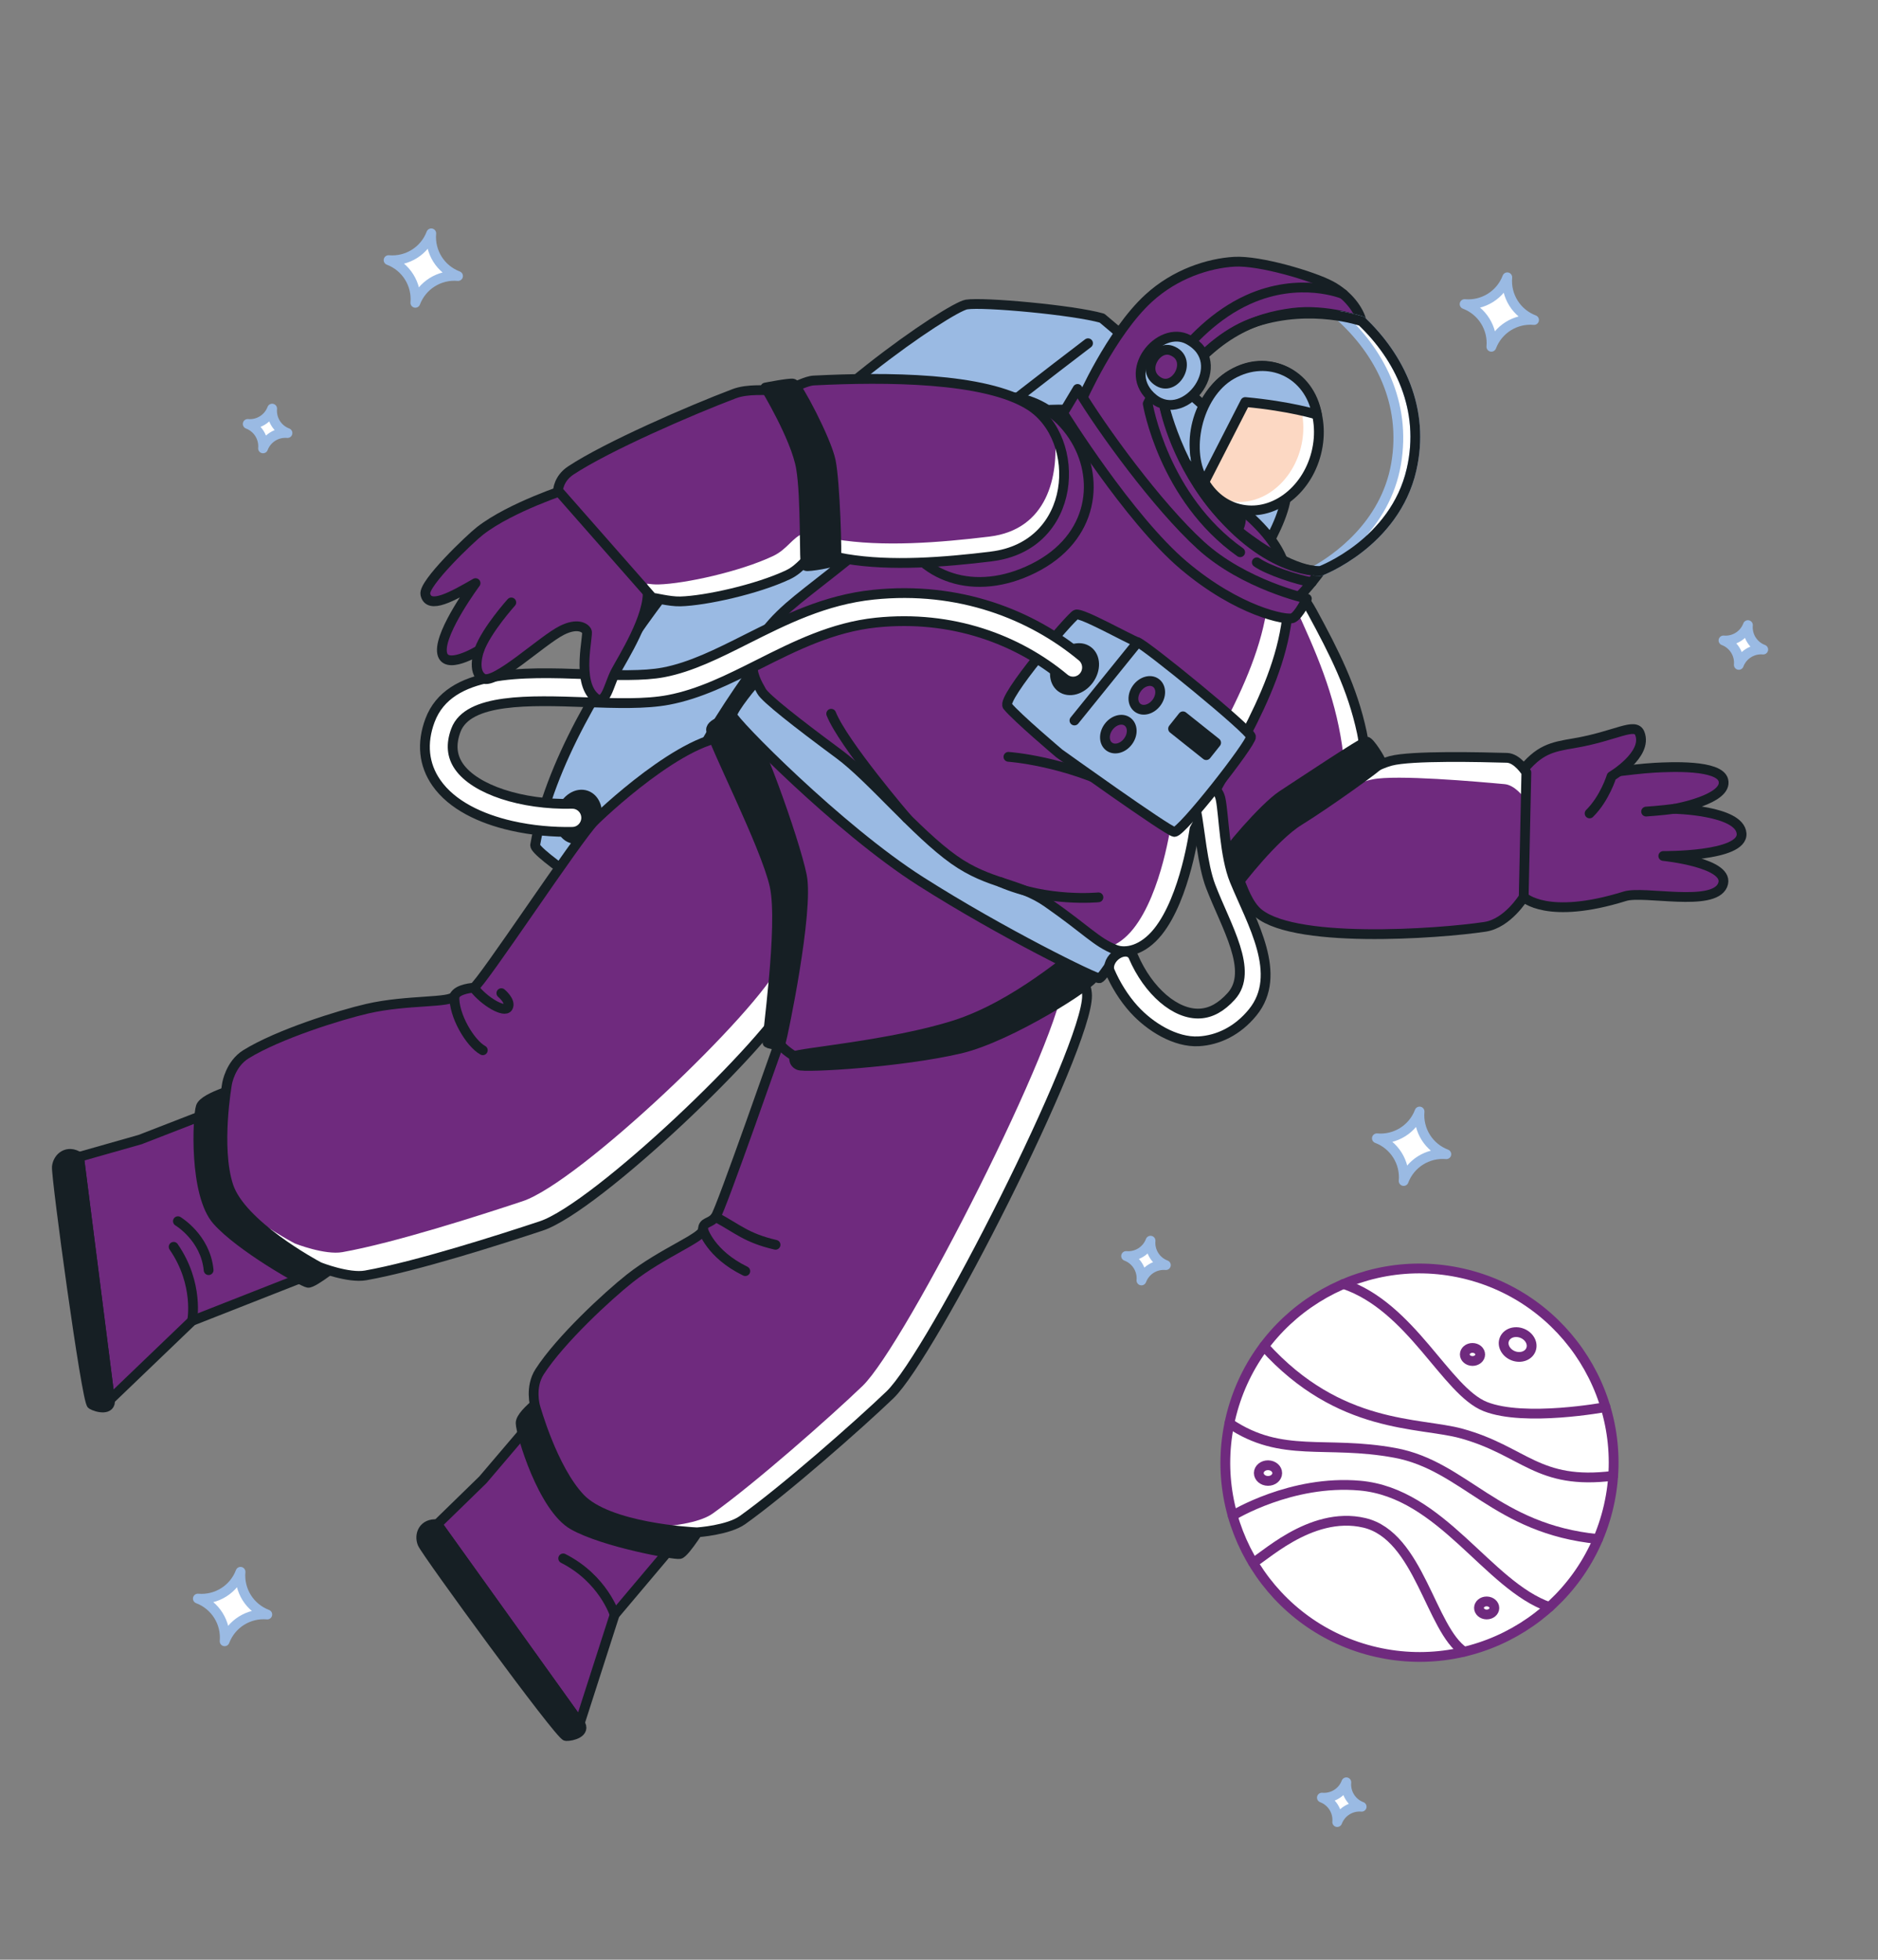 <svg width="395" height="412" viewBox="0 0 395 412" fill="none" xmlns="http://www.w3.org/2000/svg">
<rect x="0" y="0" width="395" height="412" fill="#808080" stroke="none"/>
<g clip-path="url(#clip0_809_2679)">
<path d="M90.706 49.057C90.358 52.972 92.66 56.642 96.337 58.032C92.421 57.685 88.752 59.986 87.361 63.663C87.709 59.748 85.407 56.078 81.73 54.688C85.646 55.035 89.315 52.733 90.706 49.057Z" fill="white" stroke="#9ABAE3" stroke-width="2.058" stroke-linecap="round" stroke-linejoin="round"/>
<path d="M298.576 233.683C298.229 237.599 300.53 241.268 304.207 242.659C300.291 242.311 296.622 244.613 295.231 248.29C295.579 244.374 293.277 240.705 289.601 239.314C293.516 239.662 297.185 237.36 298.576 233.683Z" fill="white" stroke="#9ABAE3" stroke-width="2.058" stroke-linecap="round" stroke-linejoin="round"/>
<path d="M317.025 58.3C316.677 62.215 318.979 65.884 322.656 67.275C318.74 66.928 315.071 69.23 313.68 72.906C314.028 68.99 311.726 65.321 308.049 63.931C311.965 64.278 315.634 61.976 317.025 58.3Z" fill="white" stroke="#9ABAE3" stroke-width="2.058" stroke-linecap="round" stroke-linejoin="round"/>
<path d="M50.589 330.453C50.242 334.369 52.544 338.038 56.22 339.429C52.305 339.081 48.636 341.383 47.245 345.059C47.592 341.144 45.29 337.475 41.614 336.084C45.529 336.431 49.199 334.13 50.589 330.453Z" fill="white" stroke="#9ABAE3" stroke-width="2.058" stroke-linecap="round" stroke-linejoin="round"/>
<path d="M57.241 85.905C57.04 88.148 58.358 90.249 60.465 91.044C58.222 90.843 56.121 92.16 55.326 94.267C55.527 92.025 54.209 89.924 52.102 89.129C54.345 89.33 56.446 88.012 57.241 85.905Z" fill="white" stroke="#9ABAE3" stroke-width="2.058" stroke-linecap="round" stroke-linejoin="round"/>
<path d="M241.993 260.837C241.792 263.08 243.11 265.18 245.217 265.975C242.974 265.774 240.873 267.092 240.078 269.199C240.279 266.956 238.961 264.855 236.854 264.06C239.097 264.261 241.198 262.944 241.993 260.837Z" fill="white" stroke="#9ABAE3" stroke-width="2.058" stroke-linecap="round" stroke-linejoin="round"/>
<path d="M283.174 374.704C282.973 376.947 284.291 379.048 286.398 379.843C284.155 379.642 282.054 380.96 281.259 383.067C281.46 380.824 280.142 378.723 278.035 377.928C280.278 378.129 282.379 376.811 283.174 374.704Z" fill="white" stroke="#9ABAE3" stroke-width="2.058" stroke-linecap="round" stroke-linejoin="round"/>
<path d="M367.638 131.421C367.437 133.664 368.755 135.765 370.862 136.56C368.619 136.359 366.518 137.677 365.723 139.784C365.924 137.541 364.606 135.44 362.5 134.645C364.742 134.846 366.843 133.528 367.638 131.421Z" fill="white" stroke="#9ABAE3" stroke-width="2.058" stroke-linecap="round" stroke-linejoin="round"/>
<path d="M289.446 347.314C311.426 352.347 333.324 338.61 338.358 316.63C343.391 294.651 329.654 272.752 307.674 267.719C285.695 262.685 263.796 276.423 258.763 298.403C253.729 320.382 267.467 342.281 289.446 347.314Z" fill="white" stroke="#6F2A7E" stroke-width="2.058" stroke-linecap="round" stroke-linejoin="round"/>
<path d="M282.588 269.939C296.939 274.763 304.125 292.439 312.404 295.712C320.682 298.993 337.691 295.827 337.691 295.827" stroke="#6F2A7E" stroke-width="2.058" stroke-linecap="round" stroke-linejoin="round"/>
<path d="M265.868 283.053C281.751 300.626 298.502 298.922 307.422 301.387C320.662 305.052 323.374 312.278 339.308 310.268" stroke="#6F2A7E" stroke-width="2.058" stroke-linecap="round" stroke-linejoin="round"/>
<path d="M258.582 299.231C269.638 306.679 278.741 302.741 293.409 305.45C308.074 308.166 314.617 321.456 336.103 323.563" stroke="#6F2A7E" stroke-width="2.058" stroke-linecap="round" stroke-linejoin="round"/>
<path d="M259.271 318.646C259.271 318.646 271.584 311.052 286.03 312.333C303.256 313.862 312.839 333.312 325.877 337.861" stroke="#6F2A7E" stroke-width="2.058" stroke-linecap="round" stroke-linejoin="round"/>
<path d="M263.524 328.472C264.961 328.32 275.436 317.432 286.974 320.159C298.512 322.886 300.904 342.573 307.949 347.252" stroke="#6F2A7E" stroke-width="2.058" stroke-linecap="round" stroke-linejoin="round"/>
<path d="M322.007 283.729C321.512 285.043 319.848 285.634 318.302 285.043C316.756 284.453 315.901 282.914 316.404 281.602C316.899 280.288 318.563 279.698 320.109 280.288C321.654 280.878 322.51 282.417 322.007 283.729Z" stroke="#6F2A7E" stroke-width="2.058" stroke-linecap="round" stroke-linejoin="round"/>
<path d="M264.763 309.676C264.769 308.765 265.645 308.036 266.715 308.045C267.786 308.054 268.646 308.8 268.64 309.71C268.634 310.621 267.758 311.35 266.687 311.341C265.616 311.332 264.757 310.586 264.763 309.676Z" stroke="#6F2A7E" stroke-width="2.058" stroke-linecap="round" stroke-linejoin="round"/>
<path d="M308.092 284.741C308.097 283.982 308.828 283.372 309.721 283.382C310.614 283.392 311.333 284.013 311.328 284.772C311.324 285.531 310.593 286.141 309.7 286.131C308.807 286.12 308.087 285.5 308.092 284.741Z" stroke="#6F2A7E" stroke-width="2.058" stroke-linecap="round" stroke-linejoin="round"/>
<path d="M311.074 338.035C311.079 337.276 311.809 336.666 312.702 336.677C313.595 336.687 314.315 337.308 314.31 338.067C314.305 338.826 313.574 339.435 312.681 339.425C311.788 339.415 311.069 338.794 311.074 338.035Z" stroke="#6F2A7E" stroke-width="2.058" stroke-linecap="round" stroke-linejoin="round"/>
<path d="M231.779 66.887C225.819 65.176 206.89 63.451 203.288 64.02C199.686 64.588 167.703 86.302 157.514 103.648C157.514 103.648 118.456 143.971 112.555 177.671C111.99 180.911 177.068 220.891 183.935 222.81C190.801 224.729 236.331 154.706 236.66 153.379C236.989 152.052 270.797 117.175 270.613 102.817C270.564 99.342 231.787 66.889 231.787 66.889L231.779 66.887Z" fill="#9ABAE3" stroke="#161F24" stroke-width="2.058" stroke-linecap="round" stroke-linejoin="round"/>
<path d="M228.848 72.162C228.848 72.162 186.666 104.184 184.3 108.651L181.942 113.119C181.942 113.119 146.833 146.896 135.784 184.595" stroke="#161F24" stroke-width="2.058" stroke-linecap="round" stroke-linejoin="round"/>
<path d="M125.243 172.975C124.364 175.451 122.064 176.901 120.119 176.21C118.174 175.52 117.31 172.949 118.191 170.465C119.071 167.989 121.371 166.539 123.316 167.229C125.261 167.92 126.125 170.491 125.243 172.975Z" fill="#161F24" stroke="#161F24" stroke-width="2.058" stroke-linecap="round" stroke-linejoin="round"/>
<path d="M91.969 320.453L101.622 311.05L101.614 311.048L114.136 296.348L147.365 318.029L129.28 339.462L121.944 362.276L91.969 320.453Z" fill="#6F2A7E" stroke="#161F24" stroke-width="2.058" stroke-linecap="round" stroke-linejoin="round"/>
<path d="M129.28 339.462C129.28 339.462 126.91 331.926 118.458 327.634" stroke="#161F24" stroke-width="2.058" stroke-linecap="round" stroke-linejoin="round"/>
<path d="M91.969 320.453C89.064 320.193 88.088 322.647 88.854 324.503C89.619 326.359 117.763 364.934 119.052 364.984C120.341 365.034 123.339 364.226 121.944 362.276C120.55 360.327 91.969 320.453 91.969 320.453Z" fill="#161F24" stroke="#161F24" stroke-width="2.058" stroke-linecap="round" stroke-linejoin="round"/>
<path d="M116.647 292.134C116.647 292.134 109.461 296.958 109.505 299.198C109.55 301.438 114.17 317.04 120.6 320.641C127.031 324.242 141.846 326.934 142.96 326.716C144.08 326.508 148.055 320.07 148.055 320.07L116.649 292.126L116.647 292.134Z" fill="#161F24" stroke="#161F24" stroke-width="2.058" stroke-linecap="round" stroke-linejoin="round"/>
<path d="M183.523 196.651C180.056 197.665 167.34 209.669 165.673 214.22C164.006 218.771 151.621 254.373 150.492 255.837C149.363 257.302 147.829 256.807 147.865 258.496C147.9 260.185 139.272 263.378 132.433 268.788C127.832 272.431 117.851 281.64 113.501 288.389C111.393 291.657 112.561 295.666 112.561 295.666C112.561 295.666 116.149 308.768 122.036 314.965C127.929 321.171 145.385 322.102 146.514 322.15C146.798 322.164 153.227 321.677 156.166 319.579C164.986 313.297 180.503 299.645 187.167 293.266C196.048 284.767 228.741 220.233 228.64 209.315C228.537 198.404 200.161 191.787 183.517 196.642L183.523 196.651Z" fill="#6F2A7E"/>
<path d="M187.173 293.275C180.511 299.647 164.986 313.297 156.172 319.589C153.226 321.685 146.806 322.166 146.52 322.159C145.827 322.127 139.007 321.773 132.488 320.069C136.449 320.664 139.578 320.831 140.039 320.844C140.333 320.852 146.876 320.349 149.871 318.222C158.846 311.823 174.619 297.901 181.394 291.403C190.437 282.747 223.792 217.022 223.693 205.91C223.673 203.895 222.709 202.019 221.036 200.326C225.625 202.712 228.611 205.786 228.64 209.314C228.741 220.233 196.048 284.767 187.167 293.266L187.173 293.275Z" fill="white"/>
<path d="M183.523 196.651C180.056 197.665 167.34 209.669 165.673 214.22C164.006 218.771 151.621 254.373 150.492 255.837C149.363 257.302 147.829 256.807 147.865 258.496C147.9 260.185 139.272 263.378 132.433 268.788C127.832 272.431 117.851 281.64 113.501 288.389C111.393 291.657 112.561 295.666 112.561 295.666C112.561 295.666 116.149 308.768 122.036 314.965C127.929 321.171 145.385 322.102 146.514 322.15C146.798 322.164 153.227 321.677 156.166 319.579C164.986 313.297 180.503 299.645 187.167 293.266C196.048 284.767 228.741 220.233 228.64 209.315C228.537 198.404 200.161 191.787 183.517 196.642L183.523 196.651Z" stroke="#161F24" stroke-width="2.058" stroke-linecap="round" stroke-linejoin="round"/>
<path d="M147.865 258.496C147.865 258.496 149.349 263.633 156.758 267.239" stroke="#161F24" stroke-width="2.058" stroke-linecap="round" stroke-linejoin="round"/>
<path d="M150.492 255.837C155.219 258.356 156.937 260.261 163.119 261.702" stroke="#161F24" stroke-width="2.058" stroke-linecap="round" stroke-linejoin="round"/>
<path d="M16.628 243.223L29.591 239.544L29.585 239.534L47.587 232.55L66.518 267.427L40.418 277.683L23.122 294.272L16.628 243.223Z" fill="#6F2A7E" stroke="#161F24" stroke-width="2.058" stroke-linecap="round" stroke-linejoin="round"/>
<path d="M40.418 277.683C40.418 277.683 41.916 269.926 36.522 262.128" stroke="#161F24" stroke-width="2.058" stroke-linecap="round" stroke-linejoin="round"/>
<path d="M37.418 256.742C37.418 256.742 43.24 260.196 43.88 267.031" stroke="#161F24" stroke-width="2.058" stroke-linecap="round" stroke-linejoin="round"/>
<path d="M16.628 243.222C14.192 241.617 12.172 243.317 11.962 245.304C11.758 247.302 18.178 294.618 19.295 295.271C20.411 295.931 23.425 296.639 23.124 294.264C22.823 291.889 16.63 243.214 16.63 243.214L16.628 243.222Z" fill="#161F24" stroke="#161F24" stroke-width="2.058" stroke-linecap="round" stroke-linejoin="round"/>
<path d="M51.295 228.382C51.295 228.382 42.922 230.57 42.231 232.7C41.541 234.831 40.775 251.084 45.66 256.603C50.545 262.122 63.656 269.525 64.783 269.69C65.909 269.864 71.782 265.093 71.782 265.093L51.303 228.384L51.295 228.382Z" fill="#161F24" stroke="#161F24" stroke-width="2.058" stroke-linecap="round" stroke-linejoin="round"/>
<path d="M155.858 155.137C147.042 152.215 128.482 169.198 125.026 172.596C121.563 175.992 101.286 206.814 99.631 207.66C99.631 207.66 96.277 207.846 95.587 209.386C94.888 210.924 85.725 210.109 77.236 212.067C71.512 213.383 58.551 217.425 51.73 221.649C48.423 223.696 47.757 227.825 47.757 227.825C47.757 227.825 45.38 241.192 48.036 249.326C50.692 257.46 66.056 265.792 67.067 266.319C67.315 266.452 73.331 268.768 76.887 268.138C87.549 266.246 105.065 260.646 113.821 257.744C125.492 253.879 162.099 218.874 166.687 208.979C171.278 199.075 172.49 160.661 155.864 155.147L155.858 155.137Z" fill="#6F2A7E"/>
<path d="M166.679 208.977C162.091 218.873 125.476 253.876 113.807 257.732C105.059 260.636 87.537 266.227 76.881 268.128C73.325 268.758 67.309 266.443 67.061 266.31C66.262 265.89 56.26 260.475 50.932 254.161C55.962 258.16 61.341 261.081 61.938 261.387C62.196 261.513 68.375 263.891 72.011 263.246C82.945 261.307 100.925 255.525 109.901 252.547C121.864 248.589 159.402 212.725 164.118 202.571C167.069 196.211 168.655 178.407 165.252 164.57C171.654 178.181 170.117 201.563 166.679 208.977Z" fill="white"/>
<path d="M155.858 155.137C147.042 152.215 128.482 169.198 125.026 172.596C121.563 175.992 101.286 206.814 99.631 207.66C99.631 207.66 96.277 207.846 95.587 209.386C94.888 210.924 85.725 210.109 77.236 212.067C71.512 213.383 58.551 217.425 51.73 221.649C48.423 223.696 47.757 227.825 47.757 227.825C47.757 227.825 45.38 241.192 48.036 249.326C50.692 257.46 66.056 265.792 67.067 266.319C67.315 266.452 73.331 268.768 76.887 268.138C87.549 266.246 105.065 260.646 113.821 257.744C125.492 253.879 162.099 218.874 166.687 208.979C171.278 199.075 172.49 160.661 155.864 155.147L155.858 155.137Z" stroke="#161F24" stroke-width="2.058" stroke-linecap="round" stroke-linejoin="round"/>
<path d="M95.579 209.384C95.373 213.493 98.921 219.356 101.546 220.802" stroke="#161F24" stroke-width="2.058" stroke-linecap="round" stroke-linejoin="round"/>
<path d="M99.633 207.652C101.912 210.607 106.142 213.011 106.842 211.761C107.541 210.519 105.451 208.799 105.451 208.799" stroke="#161F24" stroke-width="2.058" stroke-linecap="round" stroke-linejoin="round"/>
<path d="M155.053 152.791C153.238 152.156 168.888 175.14 167.187 191.787C165.486 208.434 162.483 216.31 163.34 218.432C164.197 220.554 168.163 223.118 170.919 223.622C173.677 224.119 210.401 220.983 229.008 202.617C229.008 202.617 191.516 165.474 155.062 152.785L155.053 152.791Z" fill="#6F2A7E" stroke="#161F24" stroke-width="2.058" stroke-linecap="round" stroke-linejoin="round"/>
<path d="M149.557 153.441C149.857 156.078 161.018 177.713 162.91 186.196C164.802 194.678 161.055 219.226 161.462 219.294C161.869 219.362 163.895 220.139 164.259 219.031C164.62 217.931 170.166 191.54 168.66 184.1C167.154 176.661 158.571 152.659 156.291 151.512C154.012 150.365 149.401 152.02 149.567 153.435L149.557 153.441Z" fill="#161F24" stroke="#161F24" stroke-width="2.058" stroke-linecap="round" stroke-linejoin="round"/>
<path d="M167.093 222.071C167.548 221.414 187.399 219.778 200.741 215.553C214.082 211.327 225.786 200.384 226.792 200.378C227.799 200.372 230.018 203.921 230.113 205.277C230.21 206.625 212.377 217.998 202.028 220.442C189.669 223.364 169.325 224.533 167.997 223.95C166.67 223.367 167.093 222.071 167.093 222.071Z" fill="#161F24" stroke="#161F24" stroke-width="2.058" stroke-linecap="round" stroke-linejoin="round"/>
<path d="M159.096 143.285C158.866 143.148 153.979 149.217 154.002 150.371C154.025 151.525 176.326 174.267 193.637 185.276C210.947 196.284 230.477 205.791 231.223 205.666C231.968 205.549 235.914 198.978 235.914 198.978C235.914 198.978 210.352 173.14 159.09 143.275L159.096 143.285Z" fill="#9ABAE3" stroke="#161F24" stroke-width="2.058" stroke-linecap="round" stroke-linejoin="round"/>
<path d="M240.763 123.515C246.602 115.131 258.929 111.349 269.754 121.1C279.885 130.228 280.559 142.739 271.975 151.086C263.109 159.706 250.126 156.649 243.649 149.16C238.258 142.934 234.063 133.113 240.757 123.505L240.763 123.515Z" fill="#6F2A7E" stroke="#161F24" stroke-width="2.058" stroke-linecap="round" stroke-linejoin="round"/>
<path d="M320.002 162.144C327.57 160.406 332.907 163.216 332.907 163.216C332.907 163.216 343.084 161.669 348.018 161.406C351.387 161.223 361.608 160.742 362.47 164.023C363.535 168.076 352.11 170.054 352.11 170.054C352.11 170.054 365.924 170.329 366.305 175.231C366.69 180.15 349.842 179.958 349.842 179.958C349.842 179.958 364.317 181.406 362.309 186.115C360.326 190.754 345.754 187.189 341.79 188.418C325.374 193.527 320.477 188.579 320.477 188.579L320.002 162.144Z" fill="#6F2A7E" stroke="#161F24" stroke-width="2.058" stroke-linecap="round" stroke-linejoin="round"/>
<path d="M319.897 162.415C323.685 157.531 326.407 157.039 331.073 156.25C339.796 154.784 343.945 151.748 344.903 154.206C346.635 158.665 338.958 163.199 338.958 163.199C338.958 163.199 337.548 167.843 334.34 171.01" fill="#6F2A7E"/>
<path d="M319.897 162.415C323.685 157.531 326.407 157.039 331.073 156.25C339.796 154.784 343.945 151.748 344.903 154.206C346.635 158.665 338.958 163.199 338.958 163.199C338.958 163.199 337.548 167.843 334.34 171.01" stroke="#161F24" stroke-width="2.058" stroke-linecap="round" stroke-linejoin="round"/>
<path d="M352.112 170.046C349.668 170.39 346.227 170.624 346.227 170.624" stroke="#161F24" stroke-width="2.058" stroke-linecap="round" stroke-linejoin="round"/>
<path d="M275.885 128.442C280.674 137.258 284.439 144.641 286.438 153.984C286.958 156.401 287.088 159.522 287.648 160.174C289.179 161.935 289.438 160.803 292.483 159.972C296.814 158.801 311.694 159.177 316.948 159.324C319.164 159.384 321.039 162.407 321.039 162.407L320.481 188.597C320.481 188.597 317.131 194.114 312.361 194.846C302.917 196.29 270.681 198.671 263.992 191.328C261.859 188.99 261.014 185.376 260.181 184.07C259.771 183.427 259.166 182.309 258.419 180.812C257.845 179.667 255.947 178.329 255.237 176.781C249.002 163.106 241.316 143.524 243.394 132.606C245.856 119.639 267.154 112.388 275.882 128.458L275.885 128.442Z" fill="#6F2A7E"/>
<path d="M321.043 162.391L320.92 168.165C320.339 167.348 318.535 165.043 316.467 164.856C310.536 164.309 293.686 162.832 288.689 163.85C285.181 164.567 284.805 165.84 283.193 163.731C282.602 162.954 282.68 159.408 282.267 156.636C280.664 145.897 276.921 137.269 272.128 126.923C270.935 124.352 269.447 122.255 267.749 120.599C270.898 122.004 273.766 124.528 275.887 128.434C280.682 137.26 284.433 144.631 286.44 153.977C286.96 156.393 287.08 159.52 287.642 160.164C289.173 161.925 289.432 160.793 292.485 159.964C296.816 158.793 311.696 159.169 316.942 159.315C319.158 159.374 321.043 162.391 321.043 162.391Z" fill="white"/>
<path d="M275.885 128.442C280.674 137.258 284.439 144.641 286.438 153.984C286.958 156.401 287.088 159.522 287.648 160.174C289.179 161.935 289.438 160.803 292.483 159.972C296.814 158.801 311.694 159.177 316.948 159.324C319.164 159.384 321.039 162.407 321.039 162.407L320.481 188.597C320.481 188.597 317.131 194.114 312.361 194.846C302.917 196.29 270.681 198.671 263.992 191.328C261.859 188.99 261.014 185.376 260.181 184.07C259.771 183.427 259.166 182.309 258.419 180.812C257.845 179.667 255.947 178.329 255.237 176.781C249.002 163.106 241.316 143.524 243.394 132.606C245.856 119.639 267.154 112.388 275.882 128.458L275.885 128.442Z" stroke="#161F24" stroke-width="2.058" stroke-linecap="round" stroke-linejoin="round"/>
<path d="M260.357 185.699C260.357 185.699 267.79 175.889 273.264 172.53C278.737 169.172 290.5 160.776 290.518 160.291C290.528 159.803 288.092 155.909 287.427 155.9C286.762 155.891 273.482 164.717 269.667 167.213C265.852 169.71 257.31 179.756 257.452 180.574C257.594 181.392 260.365 185.701 260.365 185.701L260.357 185.699Z" fill="#161F24" stroke="#161F24" stroke-width="2.058" stroke-linecap="round" stroke-linejoin="round"/>
<path d="M271.014 123.602C271.503 140.978 260.764 156.154 251.238 174.294C251.238 174.294 249.336 188.648 243.559 195.872C240.387 199.842 236.737 200.51 234.585 199.654C230.535 198.05 228.711 195.614 220.262 189.726C214.172 185.485 208.154 186.058 200.626 180.719C192.691 175.093 183.233 163.543 176.516 158.576C167.573 151.967 160.987 146.793 160.175 145.323C158.394 142.111 155.04 137.171 165.944 127.581C170.186 123.848 179.399 117.326 188.422 109.13C188.422 109.13 199.757 92.57 216.571 86.826C219.622 85.784 235.146 83.942 249.294 97.25C258.37 105.79 270.664 111.595 271.006 123.6L271.014 123.602Z" fill="#6F2A7E"/>
<path d="M271.006 123.6C270.982 122.818 270.911 122.058 270.783 121.328L267.003 120.462C267.258 138.342 256.208 154.03 246.378 172.759C246.378 172.759 244.394 187.727 238.368 195.267C236.734 197.316 234.972 198.518 233.342 199.107C233.735 199.307 234.147 199.503 234.589 199.672C236.735 200.518 240.393 199.852 243.557 195.881C249.334 188.656 251.237 174.294 251.237 174.294C260.763 156.154 271.495 140.976 271.006 123.6Z" fill="white"/>
<path d="M271.014 123.602C271.503 140.978 260.764 156.154 251.238 174.294C251.238 174.294 249.336 188.648 243.559 195.872C240.387 199.842 236.737 200.51 234.585 199.654C230.535 198.05 228.711 195.614 220.262 189.726C214.172 185.485 208.154 186.058 200.626 180.719C192.691 175.093 183.233 163.543 176.516 158.576C167.573 151.967 160.987 146.793 160.175 145.323C158.394 142.111 155.04 137.171 165.944 127.581C170.186 123.848 179.399 117.326 188.422 109.13C188.422 109.13 199.757 92.57 216.571 86.826C219.622 85.784 235.146 83.942 249.294 97.25C258.37 105.79 270.664 111.595 271.006 123.6L271.014 123.602Z" stroke="#161F24" stroke-width="2.058" stroke-linecap="round" stroke-linejoin="round"/>
<path d="M174.826 150.055C177.345 156.392 190.771 172.043 190.771 172.043" stroke="#161F24" stroke-width="2.058" stroke-linecap="round" stroke-linejoin="round"/>
<path d="M210.428 185.456C220.268 189.736 231.031 188.654 231.031 188.654" stroke="#161F24" stroke-width="2.058" stroke-linecap="round" stroke-linejoin="round"/>
<path d="M212.103 159.115C212.103 159.115 224.074 159.914 236.163 166.247" stroke="#161F24" stroke-width="2.058" stroke-linecap="round" stroke-linejoin="round"/>
<path d="M238.564 212.229C241.815 215.811 247.162 219.198 252.142 218.919C256.164 218.692 260.288 216.764 263.485 212.834C269.944 204.879 263.309 194.018 259.668 185.135C257.533 179.925 257.413 171.375 256.744 168.063C255.838 163.573 250.563 165.33 251.589 170.438C252.355 174.246 252.897 181.802 254.643 186.349C257.878 194.793 263.78 204.135 258.962 209.459C256.871 211.767 254.724 212.956 252.397 213.082C247.298 213.367 241.528 208.431 238.364 201.076C237.885 199.961 236.397 199.747 235.028 200.599C233.666 201.453 232.947 203.045 233.427 204.16C234.599 206.895 236.343 209.794 238.562 212.237L238.564 212.229Z" fill="white" stroke="#161F24" stroke-width="2.058" stroke-linecap="round" stroke-linejoin="round"/>
<path d="M211.897 148.434C213.805 150.797 222.791 158.396 222.791 158.396C222.791 158.396 245.507 174.679 246.994 174.901C248.48 175.123 263.25 156.25 263.125 154.879C263 153.507 241.061 135.636 239.3 135.03C237.538 134.424 227.388 128.696 226.3 129.207C225.212 129.718 210.562 146.777 211.905 148.436L211.897 148.434Z" fill="#9ABAE3" stroke="#161F24" stroke-width="2.058" stroke-linecap="round" stroke-linejoin="round"/>
<path d="M225.989 151.476L239.282 135.034" stroke="#161F24" stroke-width="2.058" stroke-linecap="round" stroke-linejoin="round"/>
<path d="M243.264 147.704C242.198 149.149 240.421 149.645 239.286 148.811C238.151 147.977 238.084 146.129 239.15 144.684C240.216 143.238 241.993 142.742 243.128 143.576C244.263 144.41 244.33 146.258 243.264 147.704Z" fill="#6F2A7E" stroke="#161F24" stroke-width="2.058" stroke-linecap="round" stroke-linejoin="round"/>
<path d="M237.276 155.851C236.219 157.298 234.433 157.793 233.298 156.959C232.163 156.125 232.096 154.276 233.162 152.831C234.228 151.386 236.005 150.889 237.14 151.724C238.275 152.558 238.342 154.406 237.276 155.851Z" fill="#6F2A7E" stroke="#161F24" stroke-width="2.058" stroke-linecap="round" stroke-linejoin="round"/>
<path d="M229.026 142.897C227.469 145.015 224.859 145.752 223.189 144.525C221.527 143.3 221.437 140.593 222.987 138.474C224.537 136.354 227.154 135.619 228.824 136.846C230.486 138.071 230.576 140.778 229.026 142.897Z" fill="#161F24" stroke="#161F24" stroke-width="2.058" stroke-linecap="round" stroke-linejoin="round"/>
<path d="M255.788 156.15L248.813 150.595L246.736 153.203L253.71 158.758L255.788 156.15Z" fill="#161F24" stroke="#161F24" stroke-width="2.058" stroke-linecap="round" stroke-linejoin="round"/>
<path d="M107.549 173.602C101.129 172.131 95.071 169.3 91.777 164.576C89.113 160.756 88.656 156.226 90.44 151.457C94.46 140.73 109.769 141.263 123.283 141.739C129.475 141.958 135.333 142.159 139.563 141.354C145.303 140.262 150.99 137.409 157.006 134.377C165.109 130.304 173.5 126.085 183.708 125.027C201.73 123.158 216.969 129.232 227.576 138.055C228.817 139.091 228.992 140.947 227.96 142.205C226.937 143.466 225.095 143.652 223.862 142.618C214.108 134.498 200.297 129.232 184.274 130.892C175.12 131.845 167.218 135.812 159.581 139.655C153.186 142.869 147.145 145.903 140.61 147.143C135.746 148.065 129.578 147.852 123.051 147.624C111.505 147.218 98.416 146.763 95.89 153.516C94.797 156.441 95.009 158.948 96.547 161.158C99.922 166.002 109.699 169.229 120.327 168.994C121.939 168.966 123.258 170.248 123.291 171.877C123.315 173.504 122.035 174.85 120.422 174.886C116.476 174.97 111.923 174.603 107.549 173.602Z" fill="white" stroke="#161F24" stroke-width="2.058" stroke-linecap="round" stroke-linejoin="round"/>
<path d="M225.747 91.68C231.39 100.194 230.371 113.053 217.31 119.521C205.086 125.582 193.211 121.596 188.614 110.542C183.863 99.125 191.487 88.185 200.835 84.911C208.612 82.191 219.277 81.905 225.749 91.672L225.747 91.68Z" fill="#6F2A7E" stroke="#161F24" stroke-width="2.058" stroke-linecap="round" stroke-linejoin="round"/>
<path d="M119.54 102.689C119.54 102.689 107.47 106.563 100.979 111.597C98.894 113.215 89.006 122.648 89.464 124.924C90.144 128.264 95.24 125.334 100.023 122.595C100.023 122.595 92.626 132.548 92.946 136.938C93.267 141.327 100.792 136.682 100.792 136.682C100.792 136.682 99.147 141.212 101.6 142.636C104.051 144.067 113.985 134.619 118.209 132.512C121.326 130.962 122.985 131.866 123.419 132.7C123.853 133.534 121.14 143.242 125.167 146.681C127.379 148.565 128.043 143.97 129.482 141.225C130.92 138.488 136.711 129.502 136.203 123.938L119.53 102.695L119.54 102.689Z" fill="#6F2A7E"/>
<path d="M119.54 102.689C119.54 102.689 107.47 106.563 100.979 111.597C98.894 113.215 89.006 122.648 89.464 124.924C90.144 128.264 95.24 125.334 100.023 122.595C100.023 122.595 92.626 132.548 92.946 136.938C93.267 141.327 100.792 136.682 100.792 136.682C100.792 136.682 99.147 141.212 101.6 142.636C104.051 144.067 113.985 134.619 118.209 132.512C121.326 130.962 122.985 131.866 123.419 132.7C123.853 133.534 121.14 143.242 125.167 146.681C127.379 148.565 128.043 143.97 129.482 141.225C130.92 138.488 136.711 129.502 136.203 123.938L119.53 102.695L119.54 102.689Z" fill="#6F2A7E" stroke="#161F24" stroke-width="2.058" stroke-linecap="round" stroke-linejoin="round"/>
<path d="M100.792 136.682C102.295 132.482 107.54 126.656 107.54 126.656L100.792 136.682Z" fill="#6F2A7E"/>
<path d="M100.792 136.682C102.295 132.482 107.54 126.656 107.54 126.656" stroke="#161F24" stroke-width="2.058" stroke-linecap="round" stroke-linejoin="round"/>
<path d="M208.496 116.996C198.532 118.202 187.417 119.086 177.991 117.502C175.558 117.097 172.602 116.065 171.795 116.345C169.599 117.117 168.59 119.496 165.73 120.843C159.226 123.906 148.357 126.299 143.105 126.439C140.716 126.508 137.414 125.549 137.233 125.711L117.37 103.129C117.37 103.129 117.434 100.636 120.06 98.906C127.701 93.865 145.128 86.293 154.413 82.777C157.373 81.656 161.041 82.2 162.569 81.908C163.311 81.766 164.58 81.609 166.251 81.468C167.525 81.362 169.473 80.085 171.175 79.994C186.189 79.234 207.214 79.294 216.602 85.253C227.753 92.326 226.653 114.794 208.49 116.986L208.496 116.996Z" fill="#6F2A7E"/>
<path d="M208.496 116.996C198.532 118.202 187.417 119.086 177.991 117.502C175.558 117.097 172.602 116.065 171.795 116.345C169.599 117.117 168.59 119.496 165.73 120.843C159.226 123.906 148.357 126.299 143.105 126.439C140.716 126.508 137.414 125.549 137.233 125.711L117.37 103.129C117.37 103.129 117.434 100.636 120.06 98.906C127.701 93.865 145.128 86.293 154.413 82.777C157.373 81.656 161.041 82.2 162.569 81.908C163.311 81.766 164.58 81.609 166.251 81.468C167.525 81.362 169.473 80.085 171.175 79.994C186.189 79.234 207.214 79.294 216.602 85.253C227.753 92.326 226.653 114.794 208.49 116.986L208.496 116.996Z" fill="#6F2A7E"/>
<path d="M208.506 116.99C198.54 118.204 187.425 119.088 178.001 117.496C175.57 117.083 172.613 116.051 171.802 116.347C169.607 117.119 168.588 119.504 165.738 120.845C159.234 123.908 148.365 126.301 143.113 126.441C140.732 126.512 137.422 125.551 137.249 125.715L136.071 122.708C136.882 122.818 137.734 122.895 138.491 122.874C144.084 122.719 155.655 120.174 162.577 116.911C165.616 115.479 166.692 112.955 169.036 112.123C169.899 111.823 173.035 112.921 175.638 113.356C185.667 115.037 197.506 114.091 208.111 112.812C220.257 111.336 222.75 100.192 221.825 91.103C226.648 100.544 223.021 115.238 208.514 116.992L208.506 116.99Z" fill="white"/>
<path d="M208.496 116.996C198.532 118.202 187.417 119.086 177.991 117.502C175.558 117.097 172.602 116.065 171.795 116.345C169.599 117.117 168.59 119.496 165.73 120.843C159.226 123.906 148.357 126.299 143.105 126.439C140.716 126.508 137.414 125.549 137.233 125.711L117.37 103.129C117.37 103.129 117.434 100.636 120.06 98.906C127.701 93.865 145.128 86.293 154.413 82.777C157.373 81.656 161.041 82.2 162.569 81.908C163.311 81.766 164.58 81.609 166.251 81.468C167.525 81.362 169.473 80.085 171.175 79.994C186.189 79.234 207.214 79.294 216.602 85.253C227.753 92.326 226.653 114.794 208.49 116.986L208.496 116.996Z" stroke="#161F24" stroke-width="2.058" stroke-linecap="round" stroke-linejoin="round"/>
<path d="M160.978 81.477C160.978 81.477 167.371 91.995 168.463 98.326C169.565 104.651 169.084 118.815 169.531 119.002C169.976 119.197 175.589 118.329 175.846 117.72C176.104 117.112 175.654 101.409 174.737 96.933C173.819 92.458 167.63 80.829 166.818 80.652C166.004 80.482 160.978 81.477 160.978 81.477Z" fill="#161F24" stroke="#161F24" stroke-width="2.058" stroke-linecap="round" stroke-linejoin="round"/>
<path d="M261.989 106.323C261.989 106.323 262.815 112.898 259.719 112.07C254.862 110.781 252.324 100.765 252.324 100.765L261.989 106.323Z" fill="#161F24"/>
<path d="M251.792 88.928C253.875 80.715 261.165 75.475 268.086 77.229C275.007 78.983 278.926 87.059 276.843 95.273C274.759 103.487 267.469 108.727 260.548 106.973C253.627 105.219 249.708 97.142 251.792 88.928Z" fill="#FCD8C3"/>
<path d="M260.548 106.973C258.617 106.48 256.916 105.499 255.519 104.149C256.331 104.622 257.213 104.976 258.154 105.217C264.71 106.87 271.624 101.908 273.6 94.125C275.571 86.333 271.85 78.682 265.296 77.02C265.127 76.982 264.959 76.943 264.798 76.906C265.884 76.851 266.992 76.953 268.086 77.229C274.999 78.981 278.926 87.059 276.843 95.273C274.759 103.487 267.471 108.719 260.548 106.973Z" fill="white"/>
<path d="M251.792 88.928C253.875 80.715 261.165 75.475 268.086 77.229C275.007 78.983 278.926 87.059 276.843 95.273C274.759 103.487 267.469 108.727 260.548 106.973C253.627 105.219 249.708 97.142 251.792 88.928Z" stroke="#161F24" stroke-width="2.058" stroke-linecap="round" stroke-linejoin="round"/>
<path d="M276.993 87.166C276.993 87.166 271.45 85.406 261.914 84.523L253.308 101.337C249.197 95.353 251.598 82.988 259.021 78.751C266.745 74.345 275.454 78.434 276.993 87.166Z" fill="#9ABAE3" stroke="#161F24" stroke-width="2.058" stroke-linecap="round" stroke-linejoin="round"/>
<path d="M227.365 84.39C227.365 84.39 233.644 69.992 241.579 62.712C247.204 57.547 254.228 55.347 259.589 55.029C264.949 54.711 276.158 58.063 279.898 60.06C283.639 62.057 285.843 65.264 286.375 67.515C286.375 67.515 279.071 64.854 271.794 65.797C264.517 66.74 254.387 69.775 244.843 85.192C244.843 85.192 248.896 102.531 260.595 111.747C272.296 120.956 277.763 120.02 277.763 120.02C277.763 120.02 273.316 126.088 271.916 126.266C270.515 126.444 260.685 124.226 252.084 116.344C243.484 108.462 227.351 84.379 227.351 84.379L227.365 84.39Z" fill="#6F2A7E" stroke="#161F24" stroke-width="2.058" stroke-linecap="round" stroke-linejoin="round"/>
<path d="M296.887 98.732C293.34 114.187 277.778 120.032 277.778 120.032C277.778 120.032 277.357 120.063 276.601 120.008C280.783 117.68 291.365 110.601 293.631 97.573C295.869 84.664 290.046 73.837 281.838 66.451C284.67 66.921 286.391 67.519 286.391 67.519C294.322 75.044 299.811 86.04 296.895 98.734L296.887 98.732Z" fill="white" stroke="#9ABAE3" stroke-width="2.058" stroke-linecap="round" stroke-linejoin="round"/>
<path d="M286.383 67.517C294.314 75.043 299.811 86.04 296.887 98.732C293.332 114.185 277.77 120.031 277.77 120.031C277.77 120.031 266.678 120.886 254.776 105.846C246.686 95.623 244.849 85.202 244.849 85.202C244.849 85.202 252.521 71.359 264.238 67.623C275.958 63.879 286.382 67.525 286.382 67.525L286.383 67.517Z" stroke="#161F24" stroke-width="2.058" stroke-linecap="round" stroke-linejoin="round"/>
<path d="M282.516 61.834C282.516 61.834 273.463 58.029 262.493 63C248.847 69.183 241.4 84.885 241.4 84.885C241.4 84.885 244.69 104.668 260.847 116.104" stroke="#161F24" stroke-width="2.058" stroke-linecap="round" stroke-linejoin="round"/>
<path d="M264.34 118.222C266.621 119.842 272.866 121.931 275.923 122.412" stroke="#161F24" stroke-width="2.058" stroke-linecap="round" stroke-linejoin="round"/>
<path d="M249.936 71.4C243.894 68.166 235.541 78.197 242.601 83.842C249.406 89.277 259.011 76.249 249.936 71.4Z" fill="#9ABAE3" stroke="#161F24" stroke-width="2.058" stroke-linecap="round" stroke-linejoin="round"/>
<path d="M246.354 73.688C243.19 72.567 239.868 78.039 243.708 80.261C247.408 82.401 251.111 75.377 246.354 73.688Z" fill="#6F2A7E" stroke="#161F24" stroke-width="2.058" stroke-linecap="round" stroke-linejoin="round"/>
<path d="M226.648 81.769C231.705 90.224 243.444 106.35 252.564 114.655C261.684 122.96 274.872 125.862 274.872 125.862C274.872 125.862 273.163 129.415 271.883 129.95C270.595 130.482 260.464 128.585 248.944 118.843C237.425 109.102 223.602 86.848 223.602 86.848L226.646 81.776L226.648 81.769Z" fill="#6F2A7E" stroke="#161F24" stroke-width="2.058" stroke-linecap="round" stroke-linejoin="round"/>
</g>
<defs>
<clipPath id="clip0_809_2679">
<rect width="336.173" height="345.196" fill="white" transform="translate(67.057) rotate(12.899)"/>
</clipPath>
</defs>
</svg>
